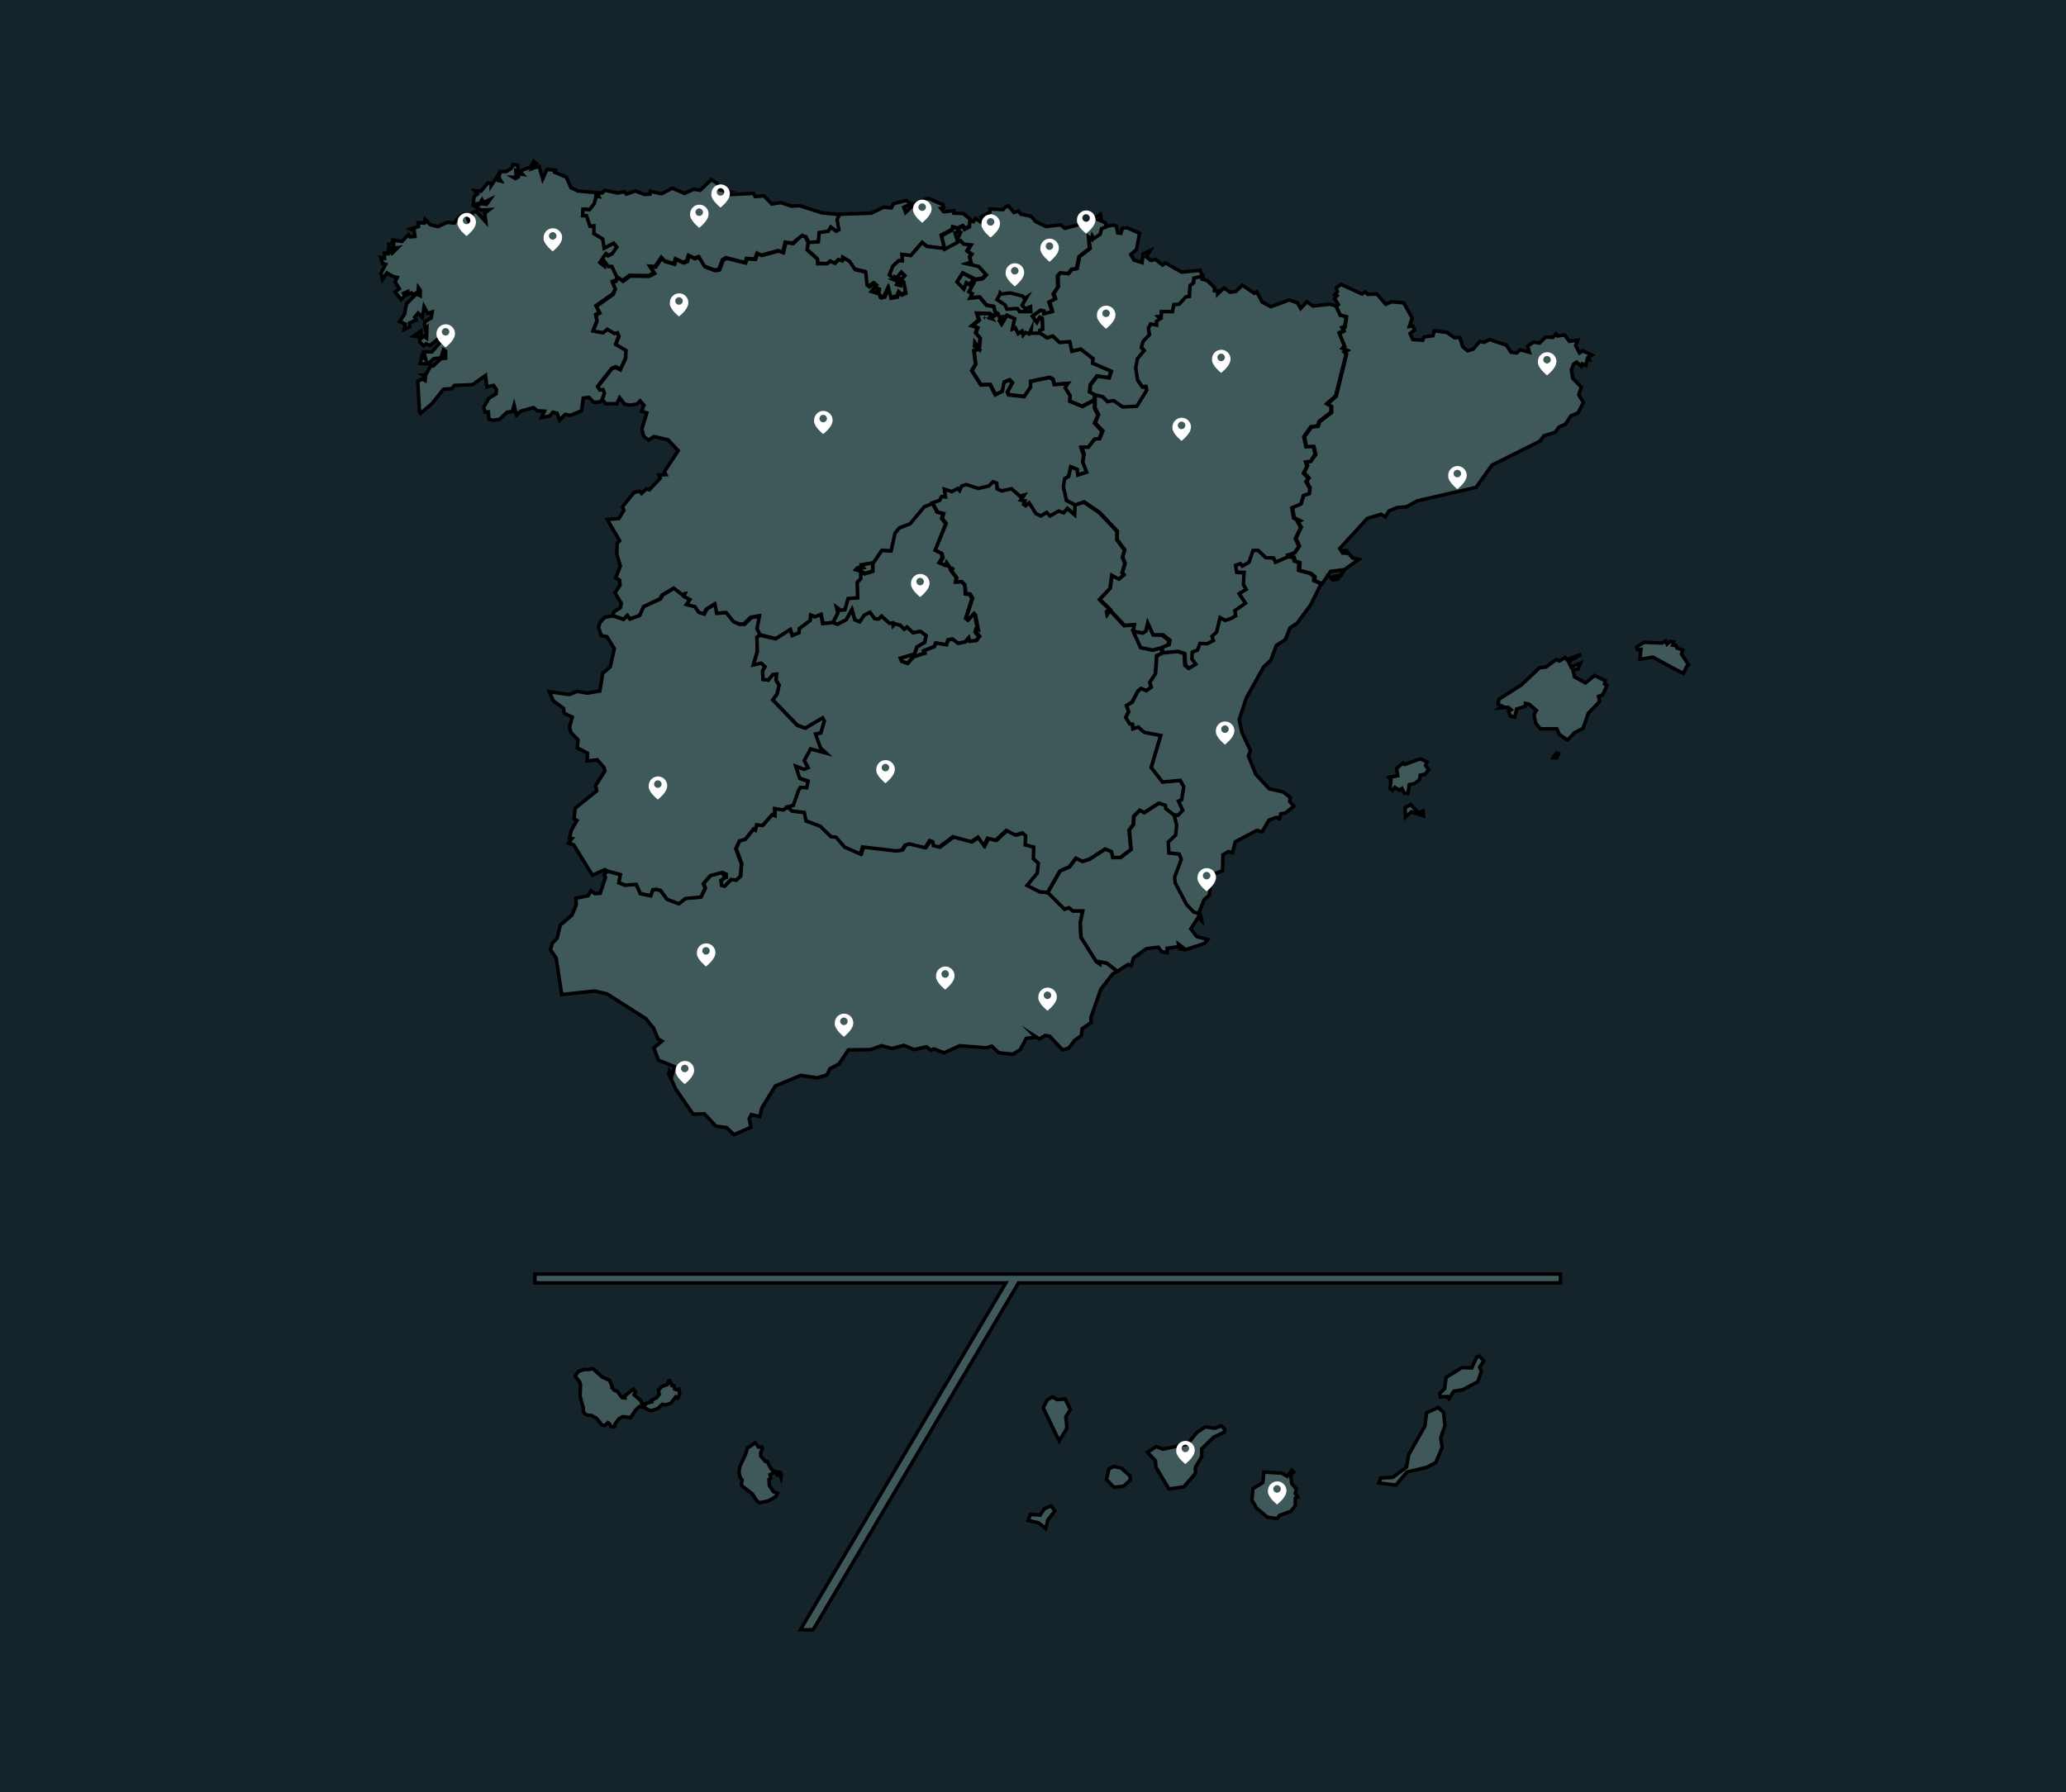 <?xml version="1.0" encoding="utf-8"?>
<!-- Generator: Adobe Illustrator 24.0.3, SVG Export Plug-In . SVG Version: 6.00 Build 0)  -->
<svg version="1.1" id="Capa_1" xmlns="http://www.w3.org/2000/svg" xmlns:xlink="http://www.w3.org/1999/xlink" x="0px" y="0px"
	 viewBox="0 0 1428 1239" style="enable-background:new 0 0 1428 1239;" xml:space="preserve">
<style type="text/css">
	.st0{fill:#14242A;}
	.st1{fill:#3F595A;stroke:#000000;stroke-width:1;stroke-miterlimit:9.759;}
	.st2{fill:#FFFFFF;}
	.st3{display:none;}
</style>
<g id="Capa_1_1_">
	<desc>JavaScript chart by amCharts 3.21.15</desc>
	<desc>
		This map was created using Pixel Map Generator by amCharts and is licensed under the Creative Commons Attribution 4.0 International License. You may use this map the way you see fit as long as proper attribution to the name of amCharts is given in the form of link to http://pixelmap.amcharts.com/ To view a copy of this license, visit http://creativecommons.org/licenses/by/4.0/ If you would like to use this map without any attribution, you can acquire a commercial license for the JavaScript Maps - a tool that was used to produce this map. To do so, visit amCharts Online Store: http://www.amcharts.com/online-store/
		</desc>
	<g>
		<path class="st0" d="M-2-3h1432v1245H-2V-3z"/>
	</g>
	<g>
		<g transform="translate(571.759,331.6) scale(1)">
			<g transform="translate(0,0) scale(2.44)">
				<path class="st1" d="M207.7,227.6H54.2L-4,325.9h-3.6l58.2-98.3H-82.8v-2.5h290.5V227.6L207.7,227.6z"/>
				<path class="st1" d="M70.1,158.9l-1.7,2.2l-1.7,0.5l-3.7-3.9l-1.3-0.2l-1.6,1l-1.4-0.9l0.4,0.4l-2.7,0.3l-1.7,3.2l-2.1,1.3
					l-4-0.4l-2-1.9l-1.5,0.5l-7.5-0.6l-4.5,2l-2.9-1.1l-0.8,0.4l-1.3-1l-3.5,0.8l-2.9-1.2l-3.3,0.9l-3-0.8l-3.1,1.1L6,161.6l-2.7,4
					l-2.5,1.3l-0.9,1.8l-2.8,0.8l-4.6-0.7l-7.2,3l-3.8,6.2l-0.6,2.5l-2.4-0.6l-0.6,1.2l0.5,2.4l-4.8,2.1l-2.1-2l-3-0.4l-3.3-3.5
					l-3.2,0.1l-4.9-7.1l-2-4.4l0.2-0.7l0.7,1.4l0.7-2.7l-4.5-1.8l-1.3-3.5l2.3-1.9l-1.1-0.6l-1.3-3.1l-2.2-2.7l-11-7l-3.5-0.8
					l-9.3,1l-1.6-10.4l-1.6-2.3l0.5-1.8l1.4-1.5l0.9-3.7l3.3-2.8l1.2-2.9l-0.1-1.9l3.5-0.7l0.8-1.4l1.1,0.8l1.5-0.1l1.5-4.5
					l-0.4-0.7l0.9-1.1l0,0l3.7,1l-0.4,2.3l1.7,0.7l3.2-0.2l1.2,2.6l2.9,0.6l0.6-1.7l1-0.1l1.2,0.3l1.8,2.4l3.4,1.3l1.8-1.5l4.5-0.4
					l1.2-2.5l-0.5-1.3l2-2.3l3.4-0.9l1.1,0.5v0.7l-0.6-0.2l0.3,0.5l-1.2,0.8l0.2,1.4l0.8,0.2l1.9-1.9l1.4,0.2l1.2-1.1l0.3-3.5
					l-1.6-4.3l1-2.2l1.7-0.5l2.3-2.9l0.5,0.3l0.4-1.5l1.7,0.2l2.7-3.1l0.7,0.3v-2l2.4,0.4l1.4-0.8l0,0l1.2,1.2l3.5,0.4l0.5,2.4
					l4.1,1.4l3.1,3l1.4,0.1l2.4,2.8l4.5,2l0.6-2l9.5,1.1l1.6-0.2l0.9-1.4l1.2-0.4l4.5,1.1l1.3-1.9l0.9,0.3l0.2,1.1l1.6,0.4l3.9-2.9
					l5.2,1.4l1.9-1.3l1.7,2.4l1-2.1l2.3,0.6l3-2.8l2.6,1.3l2-0.6l0.9,0.8l-0.1,2.6l2.4,0.6l-0.1,3.3l1.4,1.3l-0.3,2.8l-2.9,3.5
					l3.6,1.8l2.2,0.2l0,0l4.5,4.7l1.3-0.4l1.1,0.9h2.8l-0.7,3.3l0.2,4.2l4.3,6.8l1,0.7v-0.6l2,0.4l3,2.3l0,0l-1.3,0.7l-3.4,4.4
					l-2.8,8l0.1,1.4l-2.6,1.8l-0.2,1.9L70.1,158.9z"/>
				<path class="st1" d="M36.8-67.9l-0.6-2l1.1-0.5l0.5,0.3L36.8-67.9z M28.6-79.7l4.2,1.8l0.2,0.8l-0.8,0.2l0.8,1l2.9-0.3v0.7
					l2.6,0.1l2,1.6l0,0l-0.1,1.9L39-71.2L38.4-72l-1.5,0.7l-1.4-0.4l-0.2,0.8l-3,1.6l0.9,3.8l0,0l-5-0.6l-1.3-1.1l-3.2,3.7l-2.5-0.3
					l0.2,1.8h-1.1l-1.6,1.5l-1,2.5l1.5,1.3l1.8-2.1l1,1l-1,1.1l-1.2-0.5l0.5,0.8h-0.8l0.7,0.3l-0.5,0.8l1.1,0.3l0.2-1.3l0.8,0.4
					l0.4,2.9L21-52.6l-0.8-0.7L19.7-52l-1.8,0.3l-0.7-2.7L16-51.9l-1,0.2l-0.5-1.1l-2.3-0.7l1.5-1.8l-0.6-0.5l-1.4,1L11-55.3
					L10.6-59l-3-0.7L6.1-62l-1.7-1l-0.1,1l-1.2-0.3l-1,1l-1.3-0.6L0-61.2l-2.7-0.1l-0.1-1.3l-2.9-2.6l0.3-2.1l0,0l2.7-0.2l0.2-2.6
					l2.6-0.4l0.7-1.2l1.6,1.2l0.7-0.4l-0.5-2.9l0.7-1.4l0,0l9.2-0.3l3.5-1.7l2.2,0.2l0.6-1.2l3.6-0.9l1.3,1l-2,0.9l0.5,1.5l1.9-1.8
					l-0.7-0.3L28.6-79.7z M14.3-54.1L14.3-54.1L14.3-54.1L14.3-54.1L14.3-54.1l0.4,0.1l0,0l-0.2,1l-0.3-0.8l0,0L14.3-54.1z
					 M12.8-53.9l0.1,0.2l0,0L12.5-54l0,0L12.8-53.9z"/>
				<path class="st1" d="M-57.9,265.5l-1.1,0.6l-1.1,1.5l-0.1,0.7l-0.2,0.1l-0.9-0.1l-0.4-0.8l-0.4-0.3L-63,268l-0.8-0.1l-1.5-1.9
					l-1.4-0.8l-1.1-0.1l-0.9-0.4l-0.4-0.7v-0.9l-0.9-3.4l0.1-3.2l-0.2-0.8l-1.3-1.7l0.9-1.3l1.8-0.6l0.7,0.1l1.6-0.3l2.7,2.4l2,0.9
					l0.8,1.7l-0.1,0.4l0.8,0.8l0.6,0.1l1.5,1.9l0.8,0.1v-0.6l2.4-1.9l0.6,0.8l-0.4,0.8l1.7,1.5l0.4,0.5v0.4l1.2,0.3l0.2-0.3l1.5-0.4
					l-0.1-0.4l0.6-0.3l0.9-0.5l0.7-0.9l-0.2-1.2l0.9-1l1.6-0.6l0.4-1l0.3-0.1l0.6,1.4h0.6l0.2,1l0.6,0.2l0.6-0.2l0.2,1.4l-0.4,0.9
					l-0.2,0.3l-0.5-0.4l-1.3,1.7l-1,0.4l-0.7,0.2l-0.8-0.2l-1.3,1.2l-1.7,0.6l-0.7-0.1l-1.6-0.9l-1.3-0.1l-1.1,1.1l-1.3,2
					L-57.9,265.5z"/>
				<path class="st1" d="M9.8,24.1l0.5,0.9l-1.7,0.1l0,0L9.8,24.1z M29.8,6.6l1.3,2.6l1.7,0.4L32.4,11l1.2,1.5l-3,7.5l1.7,0.8
					l0.3,1.3l-0.9,1.4l1.6,0.7l0.3-0.8l1.4,2l0.6-0.6L35,25.7l1.5,2L36.4,29l1.7-0.1l0.9,0.9l0.1,2.6l1.2,0.1l0.7,1.2l-1.8,5.6
					l0.6,0.5l1.6-1.8l0.4,0.4l0.8,4.2l-0.5-0.2l-0.2,0.8l1.1,1.3l-0.9,1.2l-2,0.2l-0.1-1L39,46l-2,0.4l-1.6-1.2l-1.2,0.2l-0.5,1.4
					l-3-0.5l-0.4,1l-3,1.2l0.3,0.7l-3.2,1l-1.7,1.9l-1.6-0.6l-0.4-0.9l4-1.2l0.7-2l2.2-1.3l0.4-1.9L26.4,43l-2.1,0.4l-1.7-1.6
					l-0.8,0.6l-1.1-1.1l-1.5-0.4l-0.5,0.5l-0.1-0.8l-1,0.1l-2.2-2l-0.8,0.8l-1.2-0.1l-1.3-1.7l-1.6,0.8l-1.3,1.9l-1.4-0.6L7,36.9
					l-1.6,2.9L2.9,41l-1.3-0.6l0,0L3,37.7L2.5,36l1.2,0.9L5,36.7l0.9-3.1l2.7-0.2L8.4,29l1-1v-2.2l0,0l1.2,0.9l2.3-0.7v-2.3l0,0
					l2.5-3.7l2.5,0.2l1.1-5l1.2-1.5l3.1-1.2l4-4.8L29.8,6.6z"/>
				<path class="st1" d="M-19.7,273.8l0.2,0.3h1l0.2,0.3l-0.6,1.5l0.1,0.8l1.3,1.5h0.5l1.1,2.1l1,0.8l1.6,0.2l0.3,0.8l-0.1,0.6
					l-0.3-0.9l-0.8,0.2l-0.2-0.6l-0.4-0.2l-1.4,0.7l0.2,1l-0.5,0.4l0.1,1.7l1.2,1.8l1.1,0.4l-0.5,1l-2.1,1.2l-2.5,0.5l-0.8-0.6
					l-1.2-1.9l-3-2.3l-0.1-0.6l0.2-1l-0.6-0.9l-0.3-1.5l0.3-1.6l1.6-3.4l0.5-1.7l2.2-1.5L-19.7,273.8z"/>
				<path class="st1" d="M75.6-22.6l-3.4,1.8l-3.6-1.5l0.1-1.6l-1.4-2.2l0.9-1.2L64.4-27L64-28.5L63-29l-5.3,1.1v1.6l-1.8,2.7
					l-4.5-0.5l-0.3-0.8l1.4-2.6l-0.8-0.8l-1.5,0.6l-0.5,2.6l-2,1L46.2-27l-2.6,0.1l-2.6-4l1.1-1.8l-0.5-3.9l1.3-0.3l-1.1-0.9
					l0.1-1.1l1.2,1.7l0.3-2.8l-1.3-1.5l0.6-1.5l-1.6-0.5l2-1.7l-0.6-1.9l3.8,0.1l0.9,0.7l1.4-0.7l0,0l0.4,1.1l0.6-0.1l-0.8,1
					l0.6,0.9l1.5-2.5l2.2,1l-0.6,2.9l0.8-0.3l0.8,1.6l1.1-0.7l0.3,1.1l0.7-0.8l1,0.4l0.6-1.3l-0.1,1.1h2.5l0,0l2.1,1.4l1.6-0.5
					l2,1.8l2.9-0.2l0.6,2.7l2.5-0.6l3.4,2.7L75.2-33l5.2,2.2l-0.6,1.9l-3.4-0.5l-1.9,2.5l-0.2,2l1.5,0.8l0,0L75.6-22.6z M44.5-45.8
					L44.5-45.8L44.5-45.8h0.2l0,0l0,0l0,0H44.5L44.5-45.8L44.5-45.8z M46-45.9l0.2-0.2l0,0l0.3,0.4L46-45.9L46-45.9L46-45.9z"/>
				<path class="st1" d="M63.4,290.8l1.1,1.4l-2,2.6l-0.6,2.4l-2-1.6l-3-0.7l0.7-1.7l2.7,0.2l1.2-1.8L63.4,290.8z M131.6,280.7
					l0.5,0.5l-0.2,0.2l-0.6,0.6l0.3,2.5l1.3,1.5l-0.3,1.3l0.7,1l-0.7,0.3v2.1l-1.2,1.6l-3.3,1.2l-0.6,0.9l-2.8-0.4l-3.1-2.6
					l-1.3-2.3l0.3-3.2l2.8-1.7l0.3-3l5,0.3l1.6,0.9L131.6,280.7z M81.2,279.6l2.1,0.5l2.5,2.2l0.1,1.1l-1.9,1.8l-2.8,0.3l-2.1-2.2
					l0.7-3L81.2,279.6z M95.1,274.7l6.9-1.4l2.7-3.3l2.4-1.6l2.7,0.4l1.8-0.7l1,0.9l-0.1,0.9l-3,1.4l-3.4,3.3v2.2l-1.8,3.1v1.7
					l-3.3,3.8l-4.2,0.6l-3.7-6.2L93,278l-2.3-2.4l2.5-1.6L95.1,274.7z M173.1,262.9l1.5,1.4l0.4,3.7l-1.2,3.5l0.4,2.7l-1.8,4.3
					l-2.6,1.4l-5.6,1.3l-3.1,3.7l-4.8-0.6l0.5-1.4l3.4-0.2l3.9-2.9l0.6-3.5l4.6-8.1l0.5-3.8L173.1,262.9z M63.8,259.9l1.4,0.8
					l2.2-0.2l1.5,3l-1.3,2l0.3,3.3l-2.2,3.6l-4.5-9.4l1.1-2.2L63.8,259.9z M184.8,248.4l1.2,1.3l-1.2,1.8l0.5,1.2l-1,2.9l-4.3,2.3
					l-2.5,0.4l-1.4,2.1l-0.4-0.6l-2,0.1l-0.2-1l1.4-1.3l0.4-3.2l4.5-2.8l2.8,0.1l1.4-3.1L184.8,248.4z"/>
				<path class="st1" d="M-89.5-88.2l0.6-1.1l1.2,0.2l0.2,2l-0.7-0.4l0.1,1.8H-89l0.7,0.4l0.8-0.5l-0.4-0.9l1.6,0.2l-0.6-0.6
					l0.5-0.6l2.4-0.9l0.9-1.6l0.7,0.6l-1,1.4l1.8-0.6l1,3.6l1.2-2.7l2.4,0.2l-0.2,0.6l3.3,1.4l1.3,3L-71-82l0.3,0.2l5.3,0.5
					l-0.4,3.1l0,0l-1.3,1.7l-1.9-0.1l-0.1,1.8h1.1l1,3l1.1-0.1v2.2l2.5,1.5l0.4,2.5l2.7-1.4l0.9,1.1l-1.3,1.9l-1.2,0.6l-0.7-0.5
					l-1.6,2.4l1.1,0.9v-1.5l1.3,1.7h1l1.3,2.8l0,0l-0.3,1.2l-1,0.3L-60-54l-0.7,1.3l-4.8,3.4l1,1.9l-1.1,0.6l0.4,1.7l-1.1,2.8
					l2.8,0.5l1.2-1l2,1.2l0.9-0.2l0.4,1l-0.9,2.3l2.9,1.7l-0.1,2.3l-1.5,3.2l-1.3-0.7l-1.1,0.4l-4,5.1l0.6,0.9l0.9-0.1l0.4,1
					l-0.6,1.9l0,0l-0.7,0.8l-1.7,0.1l-1.4-1.4l-1.6,0.2l-0.5,3.6l-3.2,1.3l-1.4-0.3l-1.6,1.6l-0.7-1.9l-1.2-0.3l-0.9,1.1l-2.3,0.4
					l0.8-1.8l-2-0.1l-1.1-0.9l-3.6,1l-1.2,1.1l-0.7-2.8l-0.5,1.8l-1.5,0.2l-2.1,2l-2,0.3l-1-0.3l-0.2-2.1l-0.9,0.1l-0.4-1.4l1.5-2.6
					l2-1.2l0.1-1.2l-0.8-1.2l-1.9,0.4l-0.4-3.2l-3.7,2.6l-5.1,0.2l-0.7,0.9l-2.4,0.2l-3.4,4.2l-3.1,2.6l-0.3-0.5l-0.5-8.6l1.4-0.6
					l0.7,0.4l0.1-0.9l-0.8-0.6h0.8l1.6-2.8l0.6,0.2l2.2-2.1l1.3-0.1v-2l-0.6-0.4l-0.7,2.3l-2,0.2l-1.7,1.5l-2.2-0.1l0.5-2.2l1.1,1.1
					l-0.6-2.2h2.3l2.8-3.2l-0.8,0.2l-0.2-0.7l-2.3,1.9l-1.1-0.5l-0.7,0.6l-1.1-1.1l-0.1-1.5l-1.6-0.2l2-1.4l0.1,2l0.8-0.5l0.7,0.5
					l0.1-3l-0.4,0.4l-0.3-1.2l0.2-0.9l1.7-1l0.3-1.7l-1.3,0.4l-1-1.9l-0.5,3l-1.2-1.2l-1,1.2l0.5,0.8l-1.9,0.8v1.1l-1.5,0.7l0.3-1.5
					l-1.6-0.7l1.4-2.2l0.5-2.8l2.8-2.8l1.1,0.5v-1.6l-0.5-0.7l-0.1,1.2l-1.4,0.8l-0.5-0.5l-0.9,0.4l-0.1-0.8l-1.2,0.5l0.4,0.7
					l-1.1,1.1l-1.7-2.2l1.2-0.9l-1.2-1.9l0.6-1.3l-0.9-0.2l-0.6-0.2l-1.4-0.9l-1.3,1.9l-0.4-1.8l1.3-2.5l-0.8-0.2l-0.6-1.7l1.1,0.2
					v-1.5l1,0.2l0.1-1l1,0.9l1.6-1.6l-1.1,0.2v-0.9l-0.5,1.1l-0.6-0.2l-0.3-1.2l0.9-0.2l0.2-1l2.6,0.4l1.9-1.9l0.4,0.6l1.4-0.1
					l-0.2-1.6l-1.1-0.5l2.3-0.7l-0.1-1.1l1.8,0.1l0.2-1l1.5,1.5l2.1,0.5l2.7-1.2l2,0.2l1-1.6l1.6-0.9l0.8,0.5l0.7,1.5l0.9-0.6v-1.8
					l1.2-0.4l2.7,3l-0.3-2.5l1.3-1l-2.4,0.1l-1.6-1l1.7-0.8l1.5,0.2l1-1.4l-1.9,0.9l-0.4-0.8l-0.6,1l-1.9,0.3l0.3-2.3l0.9-0.6
					l-0.8-1l1.8,0.2l2-2.4l0.9,0.1v0.7l1.7-2.6l0.2,1.1l0.9,0.2l-0.6-1l0.4-1.7h1.7L-89.5-88.2z"/>
				<path class="st1" d="M46.2-46.1l0.3,0.4L46-45.8l0,0L46.2-46.1z M44.6-46v0.2l0,0V-46z M49.2-52.5L49.2-52.5L49.2-52.5l2.6-0.3
					l3.5,0.9l0.4,0.7l0.8-0.5l-1.4,2.4l0.9,1l1.5-0.6l0.1,1.4h-3.2l-0.6-0.9l-3,0.2l-0.5-1.2L48-50.9l0.8-1.5l0,0l0.2-0.5l0,0
					l0.1,0.2l0,0L49.2-52.5z M12.6-53.9l0.4,0.2l0,0L12.6-53.9L12.6-53.9L12.6-53.9z M14.6-54l0.2,0.1l0,0l-0.2,1l-0.3-0.8l0,0
					l0.1-0.4l0,0l0,0l0,0L14.6-54z M-59.5-57.4l1.7,1.2l2-1.5l5.4,0.1l1.5-0.8l-1.2-1.9l1.5,0.1l1.8-2.6l0.9,1l2.7,0.8l0.4-1.4
					l2.1,1l1.1-0.4l0.5-1.6l1.6,0.8l1.3-0.4l1.6,2.7l2.9,1.1l1.2-0.2l1-2.7l1-0.6l5.4,1.3l0.4-1.2l2.4,0.2l0.6-1.7l1.2,0.6l4.8-1.3
					l1.3,0.5l0.7-2.9l2.1,0.3l2.3-2.3l1.1,0.4l0.8,1.6l0,0l-0.3,2.1l2.9,2.6l0.1,1.3H0l0.9-0.7l1.3,0.6l1-1L4.3-62l0.4-0.8l1.7,1
					l1.5,2.3l3,0.7l0.4,3.7l0.7,0.5l1.4-1l0.6,0.5l-1.5,1.8l2.3,0.7l0.5,1.1l1-0.2l1.1-2.4l0.7,2.7l1.8-0.3l0.5-1.3l0.8,0.7l1.1-0.5
					L21.7-56L21-56.4L20.8-55l-1.1-0.3l0.5-0.8l-0.7-0.3h0.8l-0.5-0.8l1.2,0.5l1-1.1l-1-1l-1.8,2.1L17.6-58l1-2.5l1.6-1.5h1.1
					l-0.1-1.8l2.5,0.3l3.2-3.7l1.3,1.1l5,0.6l0,0l4.5-2.4l0.9,1l2.1,0.2l-1.1,1.8l1.3,0.8l-0.6,0.9l0.4,1.6l-1,0.3l3.1,0.7l2.2,2.4
					l-1,1.1l-2,0.3l-3.6-1.8l-1.6,2.5l1.9,2l0.7-1.6l0.9,0.5l1-1.3l0.3,0.8l-1.4,2.5l0.9,0.6l-0.6,1.2l2.7-0.3l1.9,2.3l2.1,0.4
					l0.4,1.7l0.8,0.4l0,0L47-46.4l-0.9-0.7l-3.8-0.1l0.6,1.9l-2,1.7l1.6,0.5L42-41.6l1.3,1.5L43-37.2l-1.2-1.7l-0.1,1.1l1.1,0.9
					l-1.3,0.3l0.5,3.9l-1.1,1.8l2.6,4.1l2.6-0.1l1.5,2.9l2-1l0.5-2.6l1.5-0.6l0.8,0.8L51-24.8l0.3,0.8l4.5,0.5l1.8-2.7v-1.6l5.3-1.1
					l1,0.5l0.4,1.5l3.8-0.3L67.4-26l1.4,2.2l-0.1,1.6l3.6,1.5l3.4-1.8l0,0v2.3l1,1.9l-1,2.3l2.1,2.3L77-11.4l-1.4,0.1L73.8-9h-1.9
					l0.7,2l-0.2,2l1.1,2.9L71-1.3l-0.2-1.6L69-3.6l-0.6,2.7l-1,0.6L67,2.1l0.8,3.8l2.5,1.3l0,0L70.2,10l-2.1-1.8L67,9.5L65.5,9
					L63,10.4l-0.9-1l-1.7,1L59,9.7l-1.9-3l-1,0.8l-0.6-0.4l0.4-1l-1.1-0.2l0.9-1.4l-1.1,0.3l-2.4-2.1l-2.8,0.6l-1.3-0.6L48,1.1
					l-1-0.4L45.9,2l-3,0.7l-3.4-1.1L38.2,2l-0.6,1.3l-0.5-0.6l-1.7,0.9l-2.1-0.7L33.7,5l-1.1-0.1L32,6l-2,0.7l0,0l0,0l0,0l-2.5,1
					l-4,4.8l-3.1,1.2l-1.2,1.5l-1.1,5L15.5,20L13,23.7l0,0l-3.1,0.5l0,0l0,0l0,0l-1.2,1l0,0l-0.4,0.4l1.2,0.3l0,0v2.2l-1,1l0.1,4.4
					l-2.7,0.2L5,36.9L3.8,37l-1.2-0.9L3,37.8l-1.4,2.7l0,0l-2.8,0.3l-0.5-2.6l-1.7,0.7l-1.2-0.5l-0.1,1.5l-3.1,2.3l-0.1,1.2
					l-1.9,0.8l-0.6-1.7l-4.1,2.6l-4.7-1.2l0,0l-0.9-1.7l0.7-3.6l-2.3,0.4l-1.9,1.9H-25l-1.7-0.6l-2.1-2.6l-2.7,0.2l-0.5-2.6
					l-2.3,1.4l-0.7,1.5l-1.6-0.5l-1.1-1.7l-2.4-0.6l1-1.4l-1.7-0.9l0.3-0.7l-0.8,0.2l-2.3-1.8l-3.2,1.9l-0.6,1.1L-52,36l-1.1,2.5
					l-2.8,1l-0.7-1l-1,1.1l-3-1l0,0l0.1-1.1l1.9-1.2l0.3-1.2l-1.8-3l1.4-2.2l-0.1-1.4l-1.1-0.7l1.3-3.3l-1-3.3l0.1-3.2l0.7-0.7
					l-3.5-6L-59,11l1.4-2.3l-0.4-1l3.3-4.1l1.6-0.3l0.5,0.6l1.4-1.3l0.8,0.3l3.1-3.3l-0.4-0.9l2-0.1l-0.4-0.9l3.9-5.9l-2.9-3.1
					l-4-0.9l-1.5,1l-1.4-1.1l-0.5-2.1l1.4-4.5l-1.5-0.5l0.7-1.7l-1.1-1.2l-0.9,0.9l-2.1,0.3l-1.4-0.3l-1.4-1.8l-0.8,1.7h-3.1l-1-1.1
					l0,0l0.6-1.9l-0.4-1l-0.9,0.1l-0.6-0.9l4-5.1l1.1-0.4l1.3,0.7l1.5-3.2l0.1-2.3l-2.9-1.7l0.9-2.3l-0.4-1l-0.9,0.2l-2-1.2l-1.2,1
					l-2.8-0.5l1.1-2.8l-0.3-1.7l1.1-0.6l-1-1.9l4.8-3.4L-60-54l-0.8-1.9l1-0.3L-59.5-57.4z"/>
				<path class="st1" d="M81.1-72.1l0.8,0.2l0.4,2l0.9,0.1l0.4-1.4l1.3-0.2l3.6,1.6l-0.9,4.6L86-63.8l0.9,1.6l2.3,0.7l0.3-2.5l2-0.9
					l-1.1,1.8l1.3,1l1.3-0.3l2,1.6l0.8-0.6l4.6,2.6l5.2-0.5l0.8,1.8l0,0l-2.5,0.6l-0.1,1.3l-1,0.8l-0.2,3.1l-1,0.1l-1.9,2.1
					l-1.5,0.1l-0.4,2h-3.1L94.6-46H94l0.6,0.5l-1.2,0.8v1.1l-1.7-0.3l-0.6,1.2l0.3,1.8L89.6-39l-0.5,1.7l0.8,0.9L88-34.1l-0.5,2.6
					l0.5,3.4l1.3,1.9h1.1l0.2,1.1l-2.8,4.5l-4,0.2l-2.6-1.8l-1.7,0.3l-1.4-1.4L75.9-24l0,0l-1.5-0.8l0.2-2l1.9-2.5l3.4,0.5l0.6-1.9
					L75.2-33l0.1-1.3L71.8-37l-2.5,0.6l-0.6-2.7l-2.9,0.2l-1.9-1.8l-1.6,0.5l-2.1-1.4l0,0v-0.8l0.8-0.3l-0.1-3L60.2-46l-0.8,1.4
					l-1.3-1.8l2.3-1.7l0.9,0.2l0.1,0.8l2.4-0.7L63-50.4l1.7-0.9l-0.5-1.4l1.3-2l-0.1-3.1l0.8-1l2.2,0.4l1-1.2l1.4-0.2l0.7-3.4l3-2.3
					L74-68.9l0.9,0.6l0.2-0.9l0.4,0.7l1.8-1.3l0.4-1.5l1.3-0.5l0,0L81.1-72.1z"/>
				<path class="st1" d="M50.4-77.2l0.9-0.4l1.6,1.9l1.2-0.4l0.8,0.9l2.9,0.6l1.3,1.5l2.9,1.4l4.1-0.5l1.2,1L74-73l3.4-2.2l0.2,1.2
					l-0.7,0.4l1.9,0.8l0.2,1.2l0,0l-1.3,0.5l-0.4,1.6l-1.8,1.2L75.1-69l-0.2,0.9L74-68.8l0.3,3.3l-3,2.3l-0.7,3.4l-1.4,0.2l-1,1.2
					L66-58.6l-0.8,0.9l0.1,3.1l-1.3,2l0.5,1.4l-1.7,0.9l0.9,2.7L61.4-47v-0.8l-1-0.2l-2.3,1.7l1.3,1.8l0.8-1.4l0.7,0.3l0.1,3
					l-0.8,0.3v0.8l0,0h-2.5l0.1-1.1l-0.6,1.3l-1-0.4L55.5-41l-0.3-1.1l-1.1,0.7L53.3-43l-0.8,0.3l0.6-2.9l-2.2-1l-1.5,2.5L48.8-45
					l0.6-1.1L48.8-46l-0.4-1.1l0,0l-0.8-0.4l-0.4-1.6l-2.1-0.4l-1.9-2.3l-2.7,0.3l0.6-1.2l-0.9-0.6l1.4-2.5l-0.3-0.8l-1,1.3
					l-0.9-0.5L38.7-54l-1.9-2l1.6-2.5l3.6,1.9l2-0.3l1.1-1.1l-2.2-2.4l-3.1-0.7l1-0.3L40.4-63l0.6-0.9l-1.3-0.8l1.1-1.8l-2.1-0.2
					l-0.9-1l-4.5,2.4l0,0l-0.9-3.8l3-1.6l0.2-0.8l1.4,0.4l1.5-0.7l0.4,0.9l1.4-0.7l0.1-1.9l0,0l1,0.4L42-74l2.1,1.4l-0.5-1.8
					l2.5-1.4v-0.9l3.7,0.2L50.4-77.2z M36.8-67.9l-0.6-2l1.1-0.5l0.5,0.3L36.8-67.9z M49-52.9L49-52.9L49-52.9l0.2,0.2l0,0l0.2,0.1
					l0,0l2.5-0.3l3.5,0.9l0.4,0.7l0.8-0.5l-1.4,2.4l0.9,1l1.5-0.6l0.1,1.4h-3.2l-0.6-0.9l-3,0.2l-0.5-1.2L48.1-51l0.8-1.5l0,0
					L49-52.9z"/>
				<path class="st1" d="M211.2-28.7l2.4,2.5l-0.7,2.2l1.3,2.1l-1.5,3l-2,0.8l-1.6,2.4l-1.8,0.8l-1.1,1.5l-3.2,1l-1.1,1.5l-13.6,6.8
					l-4.5,6.3L167.2,6l-3.1,1.7l-2.6,0.2l-2.4,1l-1,1.6l-1.2-0.7L153,11l-7.8,8.5l0.8,1.3l1.4,0.1l-1.1-0.8h0.8l1.7,2.1l1.8,0.4
					l-3.8,2.7l-2.2,2.9l-1.4,0.2l-0.7-0.8L144,28l-0.2-0.6l1.8-0.3l0.9-1.6l-3.9,0.5l-2.4,3.5l0,0l-2.1-0.9l0.1-1.1l-1.1-0.9
					l-3.3-0.9l0.1-2.2l-1.3-0.4l-0.3-1.1l-1.5-0.1l0,0l-0.2-0.6l1.9-0.6l1.3-1.9l-1-2.2l1.5-3.1l-0.9-1.7l0.5-0.2l-1.6-0.8l-0.5-3
					l2.5-1.1l0.7-2.4l1.6-0.5l0.2-1.5l-1-1.9l0.7-0.9L135.1-2l1-2l-0.6-1l1.5-0.2l1.4-1.9l-0.5-2.2l-2.1,0.1l-0.6-2.9l2-2.8l1.9-0.2
					l0.4-1.3l3.4-2.6v-1.7l-1.2-0.7l2.5-2.2l2.9-11.9l-0.6-0.5l0.8-0.5L146-37l0.6-0.7l-1.5-3.7l1.3-0.7l-0.5-0.8l0.8-0.3l0.4-2.8
					l-1.7-0.4l-1.2-2.6l0,0l0.6-0.6l-1.1-1.7l0.7-0.8l-0.6-0.3l0.7-0.8l-0.3-1.2l1.4-0.9l5.9,2.7l0.9-0.6l0.7,0.7l2.6-0.1l2.5,2.9
					l1.7-0.7l3.4,0.3l2.4,4.3l-0.8,2.4l1-0.1l0.5,1.1l-1.3,1l0.8,1.7l2.8,0.2l0.3-0.9l2.6-0.4l0.4-1.4l3.6,0.5l2.1,1.5l1.5-0.1
					l0.8,2.6l1.4,1.2L183-37l1.9-2.2l1.2,0.3l1.5-0.8l4.8,1.6l1.3,2l1.6,0.2l1-0.9l2.6,0.7l-0.5-1.7l1.7-1.2l1.7,0.3l1.7-1.7
					l2.1,0.1l0.8-1l0.5,0.6l2-0.3l1.3,1.8l2.4-0.3L212-38l1.1,2.1l0.9-0.6l2.6,1.2l-1,0.6l0.3,0.7l-0.6-0.1l-0.4,1.8l-1-0.5
					l-0.3,0.7l-1.3-1.2l-0.9,0.6l-0.6,1.6L211.2-28.7z"/>
				<path class="st1" d="M-60.7,38.6l3,1l1.1-1.1l0.7,1l2.8-1L-52,36l4.8-2.2l0.6-1.1l3.2-1.9l2.3,1.8l0.8-0.2l-0.3,0.7l1.7,0.9
					l-1,1.4l2.4,0.6l1.1,1.6l1.6,0.5l0.7-1.4l2.3-1.4l0.5,2.6l2.7-0.2l2.1,2.6l1.7,0.7h1.4l1.9-1.9l2.3-0.4l-0.7,3.6L-19,44l0,0
					l-0.9,0.6l0.1,4.1l-1.1,3.7l2.2-0.5l1.1,1.1l-0.7,1.2l0.1,2.4l1.5,0.2l1.3-1.6l1.1-0.1l-0.2,1.7l0.9,1.4l-0.6,2.6l-1.2,1.6
					l6.9,7.2l2.2,0.8l4.9-2.9l0.6,0.9l-1,3.4l-1.4,0.3l1.4,3.9l1.6,1.6l-4.4-1.2l-1.8,3.3l1.1,2l-1.2,0.5l-2.3-0.9l1.1,3.4l2.4,0.8
					l-0.4,1.9l-1.8-0.1L-8,88.1l-1.5,4.3l-1.6,0.4l0,0l-1.4,0.8l-2.4-0.4v2l-0.7-0.3l-2.7,3.1l-1.7-0.2l-0.4,1.5l-0.5-0.3l-2.3,2.9
					l-1.7,0.5l-1,2.2l1.6,4.3l-0.3,3.5l-1.2,1.1l-1.4-0.2l-1.9,1.9l-0.8-0.2l-0.2-1.4l1.2-0.8l-0.3-0.5l0.6,0.2v-0.7l-1.1-0.5
					l-3.4,0.9l-2,2.3l0.5,1.3l-1.2,2.5l-4.4,0.4l-1.8,1.5l-3.4-1.3l-1.8-2.5l-1.2-0.3l-1,0.1l-0.6,1.7l-2.9-0.6l-1.2-2.6l-3.2,0.2
					l-1.7-0.7l0.4-2.3l-3.7-1l0,0l-0.7-0.4l-3.5,1.6l-5.3-8.6l-1.5-0.5l1-1.3l-0.7-0.1l0.5-2.2l1.6-2.8l-0.8-0.5l0.3-3l6.1-4.9
					l-0.3-1.5l2.6-4.1l-0.2-1l-1.9-2.2l-2.9,0.3l0.1-2.2l-2.9-1.5l0.2-2.3l-2-2l-0.4-1.6l0.8-2.8l-2.3-1.1l-0.2-1.4l-2.9-2.1
					l-1.1-2.6l5.6,0.8l2.3-0.9l2.8,0.5l3.6-0.6l0.8-5l2.1-1.8l1.2-5.2l-2.1-3.4l-1.6-0.3l-0.8-2.4l0.5-1.4L-63,39L-60.7,38.6z"/>
				<path class="st1" d="M75.9-24l2.1,0.5l1.4,1.4l1.7-0.3l2.6,1.8l4-0.2l2.8-4.5l-0.2-1.1h-1.1l-1.3-1.9l-0.5-3.4l0.5-2.6l1.9-2.3
					L89-37.5l0.5-1.7l1.8-1.9L91-42.9l0.6-1.2l1.7,0.3v-1.1l1.2-0.8L94-46.2h0.6l0.1-1.4h3.1l0.4-2l1.5-0.1l1.9-2.1l1-0.1l0.2-3.1
					l1-0.8l0.1-1.3l2.5-0.6l0,0l-0.2,0.9l1.5,0.4l2,2v0.9h0.9v0.9l1.8-1.7l1.7,1.2l1.6-0.2l1.9-1.8l3.4,2.3l0.7-0.4l1.5,2.9l2.5,1.3
					l5.2-1.9l2.3,0.8l0.9,1.6l1.8-1.9l1.7,1.2l4.8-0.5l1.7,0.5l0,0l1.2,2.6l1.7,0.4l-0.4,2.8l-0.8,0.3l0.5,0.8l-1.3,0.7l1.5,3.7
					l-0.6,0.7l1.3,0.5l-0.8,0.5l0.6,0.6l-3,11.9l-2.5,2.2l1.2,0.7v1.7l-3.4,2.6l-0.4,1.3L137-15l-2,2.8l0.6,2.9l2.1-0.1l0.5,2.1
					L137-5.2L135.5-5l0.4,1.2l-1,2l1.4,1.5l-0.7,0.9l1.1,1.9L136.5,4l-1.6,0.5l-0.7,2.4L131.6,8l0.5,2.9l1.6,0.8l-0.5,0.2l0.9,1.7
					l-1.5,3.1l1,2.2l-1.3,1.9l-1.9,0.6l0.2,0.6l0,0l-3.5,1.5l-0.6-1.2l-2.2-0.1l-2.2-2.1l-1.4,0.1l-1.1,3.3l-1.9,1.1l-0.6-0.7
					l-1.3,0.5l0.3,1.9l2.1,0.1l-0.2,3.4l0.8,1.4l-2,1.2l1.8,2.7l-3,2.1l0.2,1.5l-1.2,0.7l-1.8,0.6l-1.4-0.8l-0.9,4.1l-1.3,1.2
					l0.4,1.2l-1.8,0.9l-2-0.1l-0.7,1.8l-1.5,0.6l-0.1,1.9l1.1,1.5l-2,1.2l-1.1-0.9l-0.2-3.3l-1.8-0.6l-4.2,0.4l0,0l-0.6-1.5l0,0
					l2.2-0.9l0.2-1.2L95.2,44h-2.9l-1.5-3.3l-0.5,2.2l-0.9,0.6L86.7,43l0,0l0.3-1.9l-2.8,0.2l-4-4.3l-0.8,1.2l-0.2-0.9l0.9-0.6
					l-2.9-2.8l3-3.2l0.5-3.7l2,1.1l1.4-1.2l-0.5-0.6l0.8-2.6l-0.7-1.8l0.6-2l-2.2-3l0.1-2.3l-5-5.3l-4.4-3l-2.5,0.9l0,0l-2.5-1.3
					L66.9,2l0.4-2.3l1.1-0.6L69-3.6l1.8,0.7L71-1.3l2.5-0.8L72.4-5l0.4-2.2l-0.7-2H74l1.8-2.3l1.4-0.1l0.9-2.2l-2.2-2.3l1-2.3
					l-1-1.9v-2.3l0,0L75.9-24z"/>
				<path class="st1" d="M-32.8-85l1.7,1.1l0.7,1.8l2.1,0.4l-0.6,0.1l0.1,0.9l7.9-0.4l0.5,0.9l2.5-0.2l2.2,2.3l2.5-0.4l3,1l2.4-0.1
					l6.3,2l5,0.5l0,0l-0.7,1.4l0.5,2.9l-0.7,0.4L1-71.6l-0.7,1.2L-2.3-70l-0.2,2.6l-2.7,0.2l0,0L-6-68.8l-1.1-0.4L-9.8-67l-2.1-0.3
					l-0.7,2.9l-1.3-0.5l-4.8,1.3l-1.2-0.6l-0.6,1.7l-2.4-0.2l-0.4,1.2l-5.4-1.4l-1,0.6l-1,2.7l-1.2,0.2l-2.9-1.1l-1.6-2.7l-1.3,0.4
					l-1.6-0.8l-0.5,1.6l-1.1,0.4l-2.1-1l-0.4,1.4l-2.7-0.8l-0.9-1l-1.8,2.6l-1.5-0.1l1.2,1.9l-1.5,0.8l-5.4-0.1l-2,1.5l-1.7-1.2l0,0
					l-1.3-2.8h-1l-1.3-1.7v1.5l-1.1-0.9l1.6-2.4l0.7,0.5l1.2-0.6l1.3-1.9l-0.9-1.1l-2.7,1.4l-0.4-2.6l-2.5-1.5v-2.2l-1.1,0.1l-1-3
					h-1.1l0.1-1.8l1.9,0.1l1.3-1.7l0,0l0.6-2.1l0.7,0.1l-0.6-1.1l1.5,0.1L-63-82l3.7,0.8l1.8-0.4l0.6,0.7l2.6-0.9l2.5,1l1.6-0.1
					l0.1-0.8l3.2,0.7l3-1.6l3.5,1.5l2.6-1.2L-36-82L-32.8-85z"/>
				<path class="st1" d="M9.8,24.1l3.1-0.5l0,0v2.3l-2.3,0.7l-1.2-0.9l0,0l-1.2-0.3L8.6,25l0,0l1.7-0.1L9.8,24.1z M29.8,6.6l2-0.7
					l0.6-1.1l1.1,0.1l-0.3-2.2l2.1,0.7L37,2.5l0.5,0.6l0.6-1.3l1.3-0.4l3.4,1.1l3-0.7L47,0.6L48,1l0.1,1.6l1.3,0.6l2.8-0.6l2.4,2.1
					l1.1-0.3l-0.9,1.4L56,6l-0.4,1l0.6,0.4l1-0.8l1.9,3l1.4,0.7l1.7-1l0.9,1l2.5-1.4L67,9.4l1-1.2l2.1,1.8l0.1-2.8l0,0l2.5-0.8
					l4.4,3l5,5.3L82,17l2.2,3l-0.6,2l0.7,1.8l-0.8,2.6L84,27l-1.4,1.2l-2-1.1l-0.5,3.7l-3,3.2l2.9,2.8l-0.9,0.6l0.2,0.9l0.8-1.2
					l4,4.3l2.8-0.2L86.7,43l0,0l2.1,4.6l3.4,0.7l2.2-0.6l0,0l0.6,1.4l0,0l-1.7,0.8L93,55l-1.6,2.4l0.4,1.4l-1.4,1l-1.5-0.6L88,59.9
					L86.4,63l-1.6,1l0.6,1.7l-0.8,1.6l1.1,1.8l0.8,0.1l0.1,1.3l1.5-0.5l1.7,1.5l4.7,0.9l-2.7,9.1l3.2,4.1l5-0.5l1,1.8l-0.1,3.8
					l-0.9,0.4l1.2,2.6l-1.3,1.4h-1.7l0,0l-2.4-1.9l-0.1-0.9l-1.8-0.6l-4.2,2.7l-1.2-0.7l-1.7,1.7l-0.1,2.3l-1.2,1.6l0.5,5.5l-3,2.3
					h-2.2l-0.4-1.7l-1.7-0.7l-4.5,2.9l-2,0.6l-1.8-0.9l-1.8,2.4l-2.7,1.2l-3.5,6.1l0,0l-2.2-0.2l-3.6-1.8l2.9-3.5l0.3-2.8l-1.4-1.3
					l0.1-3.3l-2.4-0.6l0.1-2.6l-0.9-0.8l-2,0.6l-2.6-1.3l-3,2.8l-2.3-0.6l-1,2.1l-1.7-2.4l-1.9,1.3l-5.2-1.4l-3.9,2.9l-1.6-0.4
					l-0.2-1.1l-0.9-0.3l-1.3,2l-4.5-1.1l-1.2,0.4l-0.9,1.4l-1.6,0.2l-9.5-1.1l-0.6,2l-4.5-2l-2.4-2.8l-1.4-0.1l-3.1-3l-4-1.5
					l-0.5-2.4l-3.5-0.4l-1.2-1.2l0,0l1.6-0.4l1.5-4.3l0.5-0.8l1.8,0.1l0.4-1.9l-2.4-0.8l-1.1-3.4l2.3,0.9l1.2-0.5l-1.1-2l1.8-3.3
					l4.4,1.2L-1.9,76l-1.4-3.9l1.5-0.3l1-3.4l-0.5-0.9l-4.9,2.9l-2.2-0.8l-7-7.2l1.2-1.6l0.6-2.6l-0.9-1.4l0.2-1.7l-1.1,0.1
					l-1.3,1.6l-1.5-0.2l-0.1-2.4l0.7-1.2l-1.1-1l-2.2,0.5l1.1-3.7l-0.1-4.1l0.8-0.6l0,0l4.5,1l4.1-2.6l0.6,1.7l1.9-0.8l0.1-1.2
					l3.1-2.3l0.1-1.5l1.2,0.5l1.7-0.7l0.5,2.6l2.8-0.3l0,0L2.9,41l2.5-1.3L7,36.8l0.8,2.9l1.4,0.6l1.3-1.9l1.6-0.8l1.3,1.8l1.2,0.1
					l0.8-0.8l2.2,2l1-0.1l0.1,0.8l0.5-0.5l1.5,0.4l1.1,1.1l0.8-0.6l1.7,1.6l2.1-0.4l1.6,1.2l-0.4,1.9l-2.2,1.3l-0.7,2l-4,1.2
					l0.4,0.9l1.7,0.6l1.7-1.9l3.2-1l-0.3-0.7l3-1.2l0.4-1l3,0.5l0.5-1.4l1.2-0.2l1.6,1.2l2-0.4l1-1.1l0.2,0.9l2-0.2l0.9-1.2
					l-1.1-1.3l0.2-0.8l0.5,0.2L42,38.3l-0.4-0.4L40,39.7l-0.6-0.5l1.8-5.6l-0.7-1.2l-1.2-0.1L39,29.8l-0.9-0.9L36.4,29l0.3-1.2
					l-1.5-2l0.6-0.9l-0.6,0.6l-1.4-2l-0.3,0.8l-1.6-0.7l0.9-1.4l-0.3-1.3L30.6,20l3.1-7.6L32.6,11L33,9.6l-1.7-0.4L29.8,6.6z"/>
				<path class="st1" d="M86.7,43l2.7,0.5l0.9-0.6l0.5-2.2l1.5,3.3l2.6,0.1l1.9,1.5l-0.2,1.2l-2.2,0.9l0,0l-2.2,0.6l-3.4-0.7
					L86.7,43z M95.1,49.1l4.2-0.4l1.8,0.6l0.2,3.3l1.1,0.9l2-1.2l-1.1-1.5l0.1-1.9l1.5-0.6l0.7-1.9l2,0.1l1.8-0.9l-0.4-1.2l1.3-1.2
					l1-4.1l1.4,0.8l1.8-0.6l1.2-0.7l-0.2-1.5l3-2.1l-1.8-2.7l2-1.2l-0.8-1.4l0.2-3.4l-2.1-0.1l-0.3-1.9l1.3-0.5l0.6,0.7l1.9-1.1
					l1.1-3.3L122,20l2.2,2.1l2.2,0.1l0.6,1.2l3.5-1.5l0,0L132,22l0.3,1.1l1.3,0.4l-0.1,2.2l3.3,0.9l1.1,0.9l-0.1,1.1l2.1,0.9l0,0
					l-2.9,5.9l-3.9,5.3l-2,1.3l-1.3,3.3l-2.6,1.7l-1.5,4.1l-2.1,2l-4.9,8.8l-2,6.1l0.8,3.7l2.4,5.1l-0.6,1.5l2.1,5.2l3.8,4.1l4,0.9
					l2,1.6l-0.2,1.1l1.2,1.3l-2.3,1.9l-1.4,0.3l-0.4,1.4l-0.9-0.4l-2.1,0.8l-1.9,3.3l-1.5-0.4l-6.1,3.2l-0.8,3.1l-1.2-0.3l-1.5,0.9
					l-0.1,4.5l-2.9,1.1l-0.9,5.9l-1.4,1.2l-1.7,4.1l0,0l-1.9-0.6l-2-2.1l-3.2-6.1l-0.2-1.6l1.9-5.1l-0.6-1.5l-2.9-0.3l-0.2-3.1
					l2.1-2l0.3-2.7l-0.7-2.9l0,0h1.7l1.3-1.4l-1.2-2.6l0.9-0.4L101,87l-1-1.8l-5,0.5l-3.2-4.1l2.7-9.1l-4.7-0.9l-1.7-1.5l-1.5,0.5
					l-0.1-1.3l-0.8-0.1l-1.1-1.8l0.8-1.6L84.8,64l1.6-0.9L88,60l0.9-0.8l1.5,0.6l1.4-1l-0.4-1.4L93,55l0.4-5.1L95.1,49.1z"/>
				<path class="st1" d="M165.3,92l2.1,2.4l1.4-0.5l0.1,1.4l-3.4-1.2l-1.7,1.5l-0.1-2.7l1.3-0.6L165.3,92z M168,79.1l1.9,0.9l-0.4,1
					l0.9,1.2l-1.1,1.3l-1.3,0.2l-0.2,1.3l-1.4,1.1l-1.5,0.3l-0.4,2.5h-1l-0.7-1.4l-0.7,0.5l-1.3-0.8l-0.7,0.8l-0.7-0.5l0.3-2.4
					l-0.6-0.7l2.5-0.5l-0.3-2.1l1.8-1.5l0.5,0.4L168,79.1z M206.6,77.5l0.6,0.2l-0.5,1.1h-1l0.3-0.6L206.6,77.5z M213.6,49.5
					l-3.6,2.1l0.7,1.5l2.7-1.1l-0.7,1.7l-1.5,0.2l0.5,2l3.1,1.7l2.6-2.1l3,1.5l-0.2,0.9l0.7,0.3l-1.2,2.8l-1.2,0.4l0.3,1.5l-3.2,3.3
					l-1.5,4.3l-2.4,1.2l-2,2.1l-2.3-1.6l-0.7-1.6H202l-1.3-1.6l-0.5-2.4l0.7-1.2l-2.1-1.8l-1-0.2v0.8l-2.5,0.8l-0.5,2.3l-1.3-0.3
					l-0.5-1.4l0.7-0.4l-0.8-0.7l-2.4,0.2l0.7-0.5l-1.2-0.6l0.3-1.4l6.3-4l5.2-4.9l1.8-0.2l2.9-2.1l0.9,0.4l1.6-1l0.5,0.6L213.6,49.5
					z M239.6,53.4l-5.7-3.1l-3.7,0.6l0.3-2.8l-1,0.1l-0.2-0.8l2.1-1.3l5.1,0.2l1-0.6l0.4,0.9l0.9-0.8l1,0.2l-0.3,0.9l0.9,0.1
					l0.3,0.7l1.7,0.6l-0.4,1.1l2,3.1l-0.5,0.4l-1,2L239.6,53.4z"/>
				<path class="st1" d="M62.5,117l3.5-6.1l2.7-1.2l1.8-2.4l1.8,0.9l2-0.6l4.5-2.9l1.7,0.7l0.4,1.7h2.2l3-2.3l-0.5-5.5l1.2-1.6
					l0.1-2.3l1.7-1.7l1.2,0.7l4.2-2.7l1.8,0.6l0.1,0.9l2.4,1.9l0,0L99,98l-0.3,2.7l-2.1,2l0.2,3.1l2.9,0.3l0.6,1.5l-1.9,5.1l0.2,1.6
					l3.2,6.1l2,2.1l1.9,0.6l0,0l0.4,1.9l-1-1l-2.1,3.3l1.7,2.2l3.1,0.8l-0.9,1.1l-5.4,1.8l-1.2-0.2l0.5-0.4l-1.3-1l0.1,0.7l-3.3,0.5
					v1.2l-1.5-0.2l-1-1.3l-3.4,0.4l-3.6,2.6l-0.7,2.2l-0.9-0.3l-3,1.9l0,0l-3-2.3l-2-0.4v0.6l-1-0.7l-4.3-6.8l-0.2-4.2l0.7-3.3h-2.8
					l-1.1-0.9l-1.3,0.4L62.5,117z"/>
			</g>
			<g>
				<g transform="translate(368.536,37.595) scale(1)">
					<path class="st2" d="M-112.6,237.4c0-3.5,2.9-6.4,6.4-6.4s6.4,2.9,6.4,6.4c0,0.6-0.1,1.2-0.3,1.8c-0.9,3.7-6.2,7.8-6.2,7.8
						s-5.9-4.6-6.3-8.5l0,0C-112.6,238.1-112.6,237.8-112.6,237.4L-112.6,237.4 M-106.3,238.8c1.4,0,2.6-1.2,2.6-2.6
						s-1.2-2.6-2.6-2.6s-2.6,1.2-2.6,2.6S-107.7,238.8-106.3,238.8L-106.3,238.8"/>
				</g>
			</g>
			<g>
				<g transform="translate(368.536,37.595) scale(1)">
					<path class="st2" d="M-473.3,370.7c0-3.5,2.9-6.4,6.4-6.4s6.4,2.9,6.4,6.4c0,0.6-0.1,1.2-0.3,1.8c-0.9,3.7-6.2,7.8-6.2,7.8
						s-5.9-4.6-6.3-8.5l0,0C-473.2,371.5-473.3,371.1-473.3,370.7L-473.3,370.7 M-467,372.1c1.4,0,2.6-1.2,2.6-2.6s-1.2-2.6-2.6-2.6
						s-2.6,1.2-2.6,2.6C-469.6,371-468.4,372.1-467,372.1L-467,372.1"/>
				</g>
			</g>
			<g>
				<g transform="translate(368.536,37.595) scale(1)">
					<path class="st2" d="M-363.3,338c0-3.5,2.9-6.4,6.4-6.4s6.4,2.9,6.4,6.4c0,0.6-0.1,1.2-0.3,1.8c-0.9,3.7-6.2,7.8-6.2,7.8
						s-5.9-4.6-6.3-8.5l0,0C-363.2,338.8-363.3,338.4-363.3,338L-363.3,338 M-357,339.5c1.4,0,2.6-1.2,2.6-2.6s-1.2-2.6-2.6-2.6
						s-2.6,1.2-2.6,2.6S-358.4,339.5-357,339.5L-357,339.5"/>
				</g>
			</g>
			<g>
				<g transform="translate(368.536,37.595) scale(1)">
					<path class="st2" d="M-222.6,320c0-3.5,2.9-6.4,6.4-6.4s6.4,2.9,6.4,6.4c0,0.6-0.1,1.2-0.3,1.8c-0.9,3.7-6.2,7.8-6.2,7.8
						s-5.9-4.6-6.3-8.5l0,0C-222.6,320.8-222.6,320.4-222.6,320L-222.6,320 M-216.3,321.5c1.4,0,2.6-1.2,2.6-2.6s-1.2-2.6-2.6-2.6
						c-1.4,0-2.6,1.2-2.6,2.6C-218.9,320.3-217.7,321.5-216.3,321.5L-216.3,321.5"/>
				</g>
			</g>
			<g>
				<g transform="translate(368.536,37.595) scale(1)">
					<path class="st2" d="M-458.6,289.4c0-3.5,2.9-6.4,6.4-6.4s6.4,2.9,6.4,6.4c0,0.6-0.1,1.2-0.3,1.8c-0.9,3.7-6.2,7.8-6.2,7.8
						s-5.9-4.6-6.3-8.5l0,0C-458.6,290.1-458.6,289.8-458.6,289.4L-458.6,289.4 M-452.3,290.8c1.4,0,2.6-1.2,2.6-2.6
						s-1.2-2.6-2.6-2.6s-2.6,1.2-2.6,2.6C-454.9,289.6-453.7,290.8-452.3,290.8L-452.3,290.8"/>
				</g>
			</g>
			<g>
				<g transform="translate(368.536,37.595) scale(1)">
					<path class="st2" d="M-491.9,174c0-3.5,2.9-6.4,6.4-6.4s6.4,2.9,6.4,6.4c0,0.6-0.1,1.2-0.3,1.8c-0.9,3.7-6.2,7.8-6.2,7.8
						s-5.9-4.6-6.3-8.5l0,0C-491.9,174.8-491.9,174.4-491.9,174L-491.9,174 M-485.6,175.5c1.4,0,2.6-1.2,2.6-2.6s-1.2-2.6-2.6-2.6
						s-2.6,1.2-2.6,2.6S-487.1,175.5-485.6,175.5L-485.6,175.5"/>
				</g>
			</g>
			<g>
				<g transform="translate(368.536,37.595) scale(1)">
					<path class="st2" d="M-334.6,162.7c0-3.5,2.9-6.4,6.4-6.4s6.4,2.9,6.4,6.4c0,0.6-0.1,1.2-0.3,1.8c-0.9,3.7-6.2,7.8-6.2,7.8
						s-5.9-4.6-6.3-8.5l0,0C-334.6,163.5-334.6,163.1-334.6,162.7L-334.6,162.7 M-328.3,164.1c1.4,0,2.6-1.2,2.6-2.6
						c0-1.4-1.2-2.6-2.6-2.6s-2.6,1.2-2.6,2.6C-330.9,163-329.7,164.1-328.3,164.1L-328.3,164.1"/>
				</g>
			</g>
			<g>
				<g transform="translate(368.536,37.595) scale(1)">
					<path class="st2" d="M-293.3,305.4c0-3.5,2.9-6.4,6.4-6.4s6.4,2.9,6.4,6.4c0,0.6-0.1,1.2-0.3,1.8c-0.9,3.7-6.2,7.8-6.2,7.8
						s-5.9-4.6-6.3-8.5l0,0C-293.2,306.1-293.3,305.8-293.3,305.4L-293.3,305.4 M-287,306.8c1.4,0,2.6-1.2,2.6-2.6s-1.2-2.6-2.6-2.6
						s-2.6,1.2-2.6,2.6C-289.6,305.6-288.4,306.8-287,306.8L-287,306.8"/>
				</g>
			</g>
			<g>
				<g transform="translate(368.536,37.595) scale(1)">
					<path class="st2" d="M-261.9-214.6c0-3.5,2.9-6.4,6.4-6.4s6.4,2.9,6.4,6.4c0,0.6-0.1,1.2-0.3,1.8c-0.9,3.7-6.2,7.8-6.2,7.8
						s-5.9-4.6-6.3-8.5l0,0C-261.9-213.9-261.9-214.2-261.9-214.6L-261.9-214.6 M-255.6-213.2c1.4,0,2.6-1.2,2.6-2.6
						s-1.2-2.6-2.6-2.6c-1.4,0-2.6,1.2-2.6,2.6S-257.1-213.2-255.6-213.2L-255.6-213.2"/>
				</g>
			</g>
			<g>
				<g transform="translate(368.536,37.595) scale(1)">
					<path class="st2" d="M-377.6-78.7c0-3.5,2.9-6.4,6.4-6.4s6.4,2.9,6.4,6.4c0,0.6-0.1,1.2-0.3,1.8c-0.9,3.7-6.2,7.8-6.2,7.8
						s-5.9-4.6-6.3-8.5l0,0C-377.6-77.9-377.6-78.3-377.6-78.7L-377.6-78.7 M-371.3-77.2c1.4,0,2.6-1.2,2.6-2.6s-1.2-2.6-2.6-2.6
						s-2.6,1.2-2.6,2.6S-372.7-77.2-371.3-77.2L-371.3-77.2"/>
				</g>
			</g>
			<g>
				<g transform="translate(368.536,37.595) scale(1)">
					<path class="st2" d="M-195.9-217.3c0-3.5,2.9-6.4,6.4-6.4s6.4,2.9,6.4,6.4c0,0.6-0.1,1.2-0.3,1.8c-0.9,3.7-6.2,7.8-6.2,7.8
						s-5.9-4.6-6.3-8.5l0,0C-195.8-216.6-195.9-217-195.9-217.3L-195.9-217.3 M-189.6-215.9c1.4,0,2.6-1.2,2.6-2.6s-1.2-2.6-2.6-2.6
						c-1.4,0-2.6,1.2-2.6,2.6S-191-215.9-189.6-215.9L-189.6-215.9"/>
				</g>
			</g>
			<g>
				<g transform="translate(368.536,37.595) scale(1)">
					<path class="st2" d="M-129.9-74c0-3.5,2.9-6.4,6.4-6.4s6.4,2.9,6.4,6.4c0,0.6-0.1,1.2-0.3,1.8c-0.9,3.7-6.2,7.8-6.2,7.8
						s-5.9-4.6-6.3-8.5l0,0C-129.9-73.2-129.9-73.6-129.9-74L-129.9-74 M-123.6-72.5c1.4,0,2.6-1.2,2.6-2.6s-1.2-2.6-2.6-2.6
						s-2.6,1.2-2.6,2.6S-125.1-72.5-123.6-72.5L-123.6-72.5"/>
				</g>
			</g>
			<g>
				<g transform="translate(368.536,37.595) scale(1)">
					<path class="st2" d="M-182.1-151.5c0-3.5,2.9-6.4,6.4-6.4s6.4,2.9,6.4,6.4c0,0.6-0.1,1.2-0.3,1.8c-0.9,3.7-6.2,7.8-6.2,7.8
						s-5.9-4.6-6.3-8.5l0,0C-182.1-150.7-182.1-151.1-182.1-151.5L-182.1-151.5 M-175.8-150c1.4,0,2.6-1.2,2.6-2.6
						c0-1.4-1.2-2.6-2.6-2.6c-1.4,0-2.6,1.2-2.6,2.6C-178.4-151.2-177.3-150-175.8-150L-175.8-150"/>
				</g>
			</g>
			<g>
				<g transform="translate(368.536,37.595) scale(1)">
					<path class="st2" d="M-310.6,34c0-3.5,2.9-6.4,6.4-6.4s6.4,2.9,6.4,6.4c0,0.6-0.1,1.2-0.3,1.8c-0.9,3.7-6.2,7.8-6.2,7.8
						s-5.9-4.6-6.3-8.5l0,0C-310.6,34.8-310.6,34.4-310.6,34L-310.6,34 M-304.3,35.5c1.4,0,2.6-1.2,2.6-2.6c0-1.4-1.2-2.6-2.6-2.6
						s-2.6,1.2-2.6,2.6C-306.9,34.3-305.7,35.5-304.3,35.5L-304.3,35.5"/>
				</g>
			</g>
			<g>
				<g transform="translate(368.536,37.595) scale(1)">
					<path class="st2" d="M-99.9,136c0-3.5,2.9-6.4,6.4-6.4s6.4,2.9,6.4,6.4c0,0.6-0.1,1.2-0.3,1.8c-0.9,3.7-6.2,7.8-6.2,7.8
						s-5.9-4.6-6.3-8.5l0,0C-99.9,136.8-99.9,136.4-99.9,136L-99.9,136 M-93.6,137.5c1.4,0,2.6-1.2,2.6-2.6s-1.2-2.6-2.6-2.6
						s-2.6,1.2-2.6,2.6S-95.1,137.5-93.6,137.5L-93.6,137.5"/>
				</g>
			</g>
			<g>
				<g transform="translate(368.536,37.595) scale(1)">
					<path class="st2" d="M-624.1-215.6c0-3.5,2.9-6.4,6.4-6.4s6.4,2.9,6.4,6.4c0,0.6-0.1,1.2-0.3,1.8c-0.9,3.7-6.2,7.8-6.2,7.8
						s-5.9-4.6-6.3-8.5l0,0C-624.1-214.9-624.1-215.2-624.1-215.6L-624.1-215.6 M-617.8-214.2c1.4,0,2.6-1.2,2.6-2.6
						c0-1.4-1.2-2.6-2.6-2.6c-1.4,0-2.6,1.2-2.6,2.6C-620.4-215.4-619.3-214.2-617.8-214.2L-617.8-214.2"/>
				</g>
			</g>
			<g>
				<g transform="translate(368.536,37.595) scale(1)">
					<path class="st2" d="M-448.6-235.3c0-3.5,2.9-6.4,6.4-6.4s6.4,2.9,6.4,6.4c0,0.6-0.1,1.2-0.3,1.8c-0.9,3.7-6.2,7.8-6.2,7.8
						s-5.9-4.6-6.3-8.5l0,0C-448.6-234.5-448.6-234.9-448.6-235.3L-448.6-235.3 M-442.3-233.9c1.4,0,2.6-1.2,2.6-2.6
						c0-1.4-1.2-2.6-2.6-2.6s-2.6,1.2-2.6,2.6C-444.9-235-443.7-233.9-442.3-233.9L-442.3-233.9"/>
				</g>
			</g>
			<g>
				<g transform="translate(368.536,37.595) scale(1)">
					<path class="st2" d="M-463.3-221.3c0-3.5,2.9-6.4,6.4-6.4s6.4,2.9,6.4,6.4c0,0.6-0.1,1.2-0.3,1.8c-0.9,3.7-6.2,7.8-6.2,7.8
						s-5.9-4.6-6.3-8.5l0,0C-463.2-220.5-463.3-220.9-463.3-221.3L-463.3-221.3 M-457-219.9c1.4,0,2.6-1.2,2.6-2.6
						c0-1.4-1.2-2.6-2.6-2.6s-2.6,1.2-2.6,2.6C-459.6-221-458.4-219.9-457-219.9L-457-219.9"/>
				</g>
			</g>
			<g>
				<g transform="translate(368.536,37.595) scale(1)">
					<path class="st2" d="M-477.3-160c0-3.5,2.9-6.4,6.4-6.4s6.4,2.9,6.4,6.4c0,0.6-0.1,1.2-0.3,1.8c-0.9,3.7-6.2,7.8-6.2,7.8
						s-5.9-4.6-6.3-8.5l0,0C-477.2-159.2-477.3-159.6-477.3-160L-477.3-160 M-471-158.5c1.4,0,2.6-1.2,2.6-2.6s-1.2-2.6-2.6-2.6
						s-2.6,1.2-2.6,2.6S-472.4-158.5-471-158.5L-471-158.5"/>
				</g>
			</g>
			<g>
				<g transform="translate(368.536,37.595) scale(1)">
					<path class="st2" d="M-638.6-138.6c0-3.5,2.9-6.4,6.4-6.4s6.4,2.9,6.4,6.4c0,0.6-0.1,1.2-0.3,1.8c-0.9,3.7-6.2,7.8-6.2,7.8
						s-5.9-4.6-6.3-8.5l0,0C-638.6-137.9-638.6-138.2-638.6-138.6L-638.6-138.6 M-632.3-137.2c1.4,0,2.6-1.2,2.6-2.6
						s-1.2-2.6-2.6-2.6c-1.4,0-2.6,1.2-2.6,2.6S-633.7-137.2-632.3-137.2L-632.3-137.2"/>
				</g>
			</g>
			<g>
				<g transform="translate(368.536,37.595) scale(1)">
					<path class="st2" d="M-63.9,661.4c0-3.5,2.9-6.4,6.4-6.4s6.4,2.9,6.4,6.4c0,0.6-0.1,1.2-0.3,1.8c-0.9,3.7-6.2,7.8-6.2,7.8
						s-5.9-4.6-6.3-8.5l0,0C-63.9,662.1-63.9,661.8-63.9,661.4L-63.9,661.4 M-57.6,662.8c1.4,0,2.6-1.2,2.6-2.6
						c0-1.4-1.2-2.6-2.6-2.6c-1.4,0-2.6,1.2-2.6,2.6C-60.2,661.6-59.1,662.8-57.6,662.8L-57.6,662.8"/>
				</g>
			</g>
			<g>
				<g transform="translate(368.536,37.595) scale(1)">
					<path class="st2" d="M-127.3,633.4c0-3.5,2.9-6.4,6.4-6.4s6.4,2.9,6.4,6.4c0,0.6-0.1,1.2-0.3,1.8c-0.9,3.7-6.2,7.8-6.2,7.8
						s-5.9-4.6-6.3-8.5l0,0C-127.2,634.1-127.3,633.8-127.3,633.4L-127.3,633.4 M-121,634.8c1.4,0,2.6-1.2,2.6-2.6
						c0-1.4-1.2-2.6-2.6-2.6s-2.6,1.2-2.6,2.6S-122.4,634.8-121,634.8L-121,634.8"/>
				</g>
			</g>
			<g>
				<g transform="translate(368.536,37.595) scale(1)">
					<path class="st2" d="M60.7-40.6c0-3.5,2.9-6.4,6.4-6.4c3.5,0,6.4,2.9,6.4,6.4c0,0.6-0.1,1.2-0.3,1.8C72.3-35.1,67-31,67-31
						s-5.9-4.6-6.3-8.5l0,0C60.8-39.9,60.7-40.2,60.7-40.6L60.7-40.6 M67-39.2c1.4,0,2.6-1.2,2.6-2.6c0-1.4-1.2-2.6-2.6-2.6
						s-2.6,1.2-2.6,2.6S65.6-39.2,67-39.2L67-39.2"/>
				</g>
			</g>
			<g>
				<g transform="translate(368.536,37.595) scale(1)">
					<path class="st2" d="M122.7-119.3c0-3.5,2.9-6.4,6.4-6.4c3.5,0,6.4,2.9,6.4,6.4c0,0.6-0.1,1.2-0.3,1.8
						c-0.9,3.7-6.2,7.8-6.2,7.8s-5.9-4.6-6.3-8.5l0,0C122.8-118.5,122.7-118.9,122.7-119.3L122.7-119.3 M129-117.9
						c1.4,0,2.6-1.2,2.6-2.6s-1.2-2.6-2.6-2.6c-1.4,0-2.6,1.2-2.6,2.6C126.4-119,127.6-117.9,129-117.9L129-117.9"/>
				</g>
			</g>
			<g>
				<g transform="translate(368.536,37.595) scale(1)">
					<path class="st2" d="M-309.2-224.8c0-3.5,2.9-6.4,6.4-6.4s6.4,2.9,6.4,6.4c0,0.6-0.1,1.2-0.3,1.8c-0.9,3.7-6.2,7.8-6.2,7.8
						s-5.9-4.6-6.3-8.5l0,0C-309.2-224.1-309.2-224.4-309.2-224.8L-309.2-224.8 M-302.9-223.4c1.4,0,2.6-1.2,2.6-2.6
						s-1.2-2.6-2.6-2.6s-2.6,1.2-2.6,2.6S-304.4-223.4-302.9-223.4L-302.9-223.4"/>
				</g>
			</g>
			<g>
				<g transform="translate(368.536,37.595) scale(1)">
					<path class="st2" d="M-245.2-180.8c0-3.5,2.9-6.4,6.4-6.4s6.4,2.9,6.4,6.4c0,0.6-0.1,1.2-0.3,1.8c-0.9,3.7-6.2,7.8-6.2,7.8
						s-5.9-4.6-6.3-8.5l0,0C-245.1-180.1-245.2-180.5-245.2-180.8L-245.2-180.8 M-238.9-179.4c1.4,0,2.6-1.2,2.6-2.6
						s-1.2-2.6-2.6-2.6c-1.4,0-2.6,1.2-2.6,2.6S-240.3-179.4-238.9-179.4L-238.9-179.4"/>
				</g>
			</g>
			<g>
				<g transform="translate(368.536,37.595) scale(1)">
					<path class="st2" d="M-221.2-197.8c0-3.5,2.9-6.4,6.4-6.4s6.4,2.9,6.4,6.4c0,0.6-0.1,1.2-0.3,1.8c-0.9,3.7-6.2,7.8-6.2,7.8
						s-5.9-4.6-6.3-8.5l0,0C-221.1-197.1-221.2-197.5-221.2-197.8L-221.2-197.8 M-214.9-196.4c1.4,0,2.6-1.2,2.6-2.6
						s-1.2-2.6-2.6-2.6c-1.4,0-2.6,1.2-2.6,2.6S-216.3-196.4-214.9-196.4L-214.9-196.4"/>
				</g>
			</g>
		</g>
	</g>
	<g>
		<g transform="translate(368.536,37.595) scale(1)">
			<path class="st2" d="M469.2,210.6c0-3.5,2.9-6.4,6.4-6.4s6.4,2.9,6.4,6.4c0,0.6-0.1,1.2-0.3,1.8c-0.9,3.7-6.2,7.8-6.2,7.8
				s-5.9-4.6-6.3-8.5l0,0C469.2,211.4,469.2,211,469.2,210.6L469.2,210.6 M475.5,212.1c1.4,0,2.6-1.2,2.6-2.6c0-1.4-1.2-2.6-2.6-2.6
				s-2.6,1.2-2.6,2.6C472.9,210.9,474.1,212.1,475.5,212.1L475.5,212.1"/>
		</g>
	</g>
	<g>
		<g transform="translate(368.536,37.595) scale(1)">
			<path class="st2" d="M7.2,126.6c0-3.5,2.9-6.4,6.4-6.4s6.4,2.9,6.4,6.4c0,0.6-0.1,1.2-0.3,1.8c-0.9,3.7-6.2,7.8-6.2,7.8
				s-5.9-4.6-6.3-8.5l0,0C7.2,127.4,7.2,127,7.2,126.6L7.2,126.6 M13.5,128.1c1.4,0,2.6-1.2,2.6-2.6s-1.2-2.6-2.6-2.6
				s-2.6,1.2-2.6,2.6C10.9,126.9,12.1,128.1,13.5,128.1L13.5,128.1"/>
		</g>
	</g>
</g>
<g id="Capa_2_1_" class="st3">
</g>
</svg>
